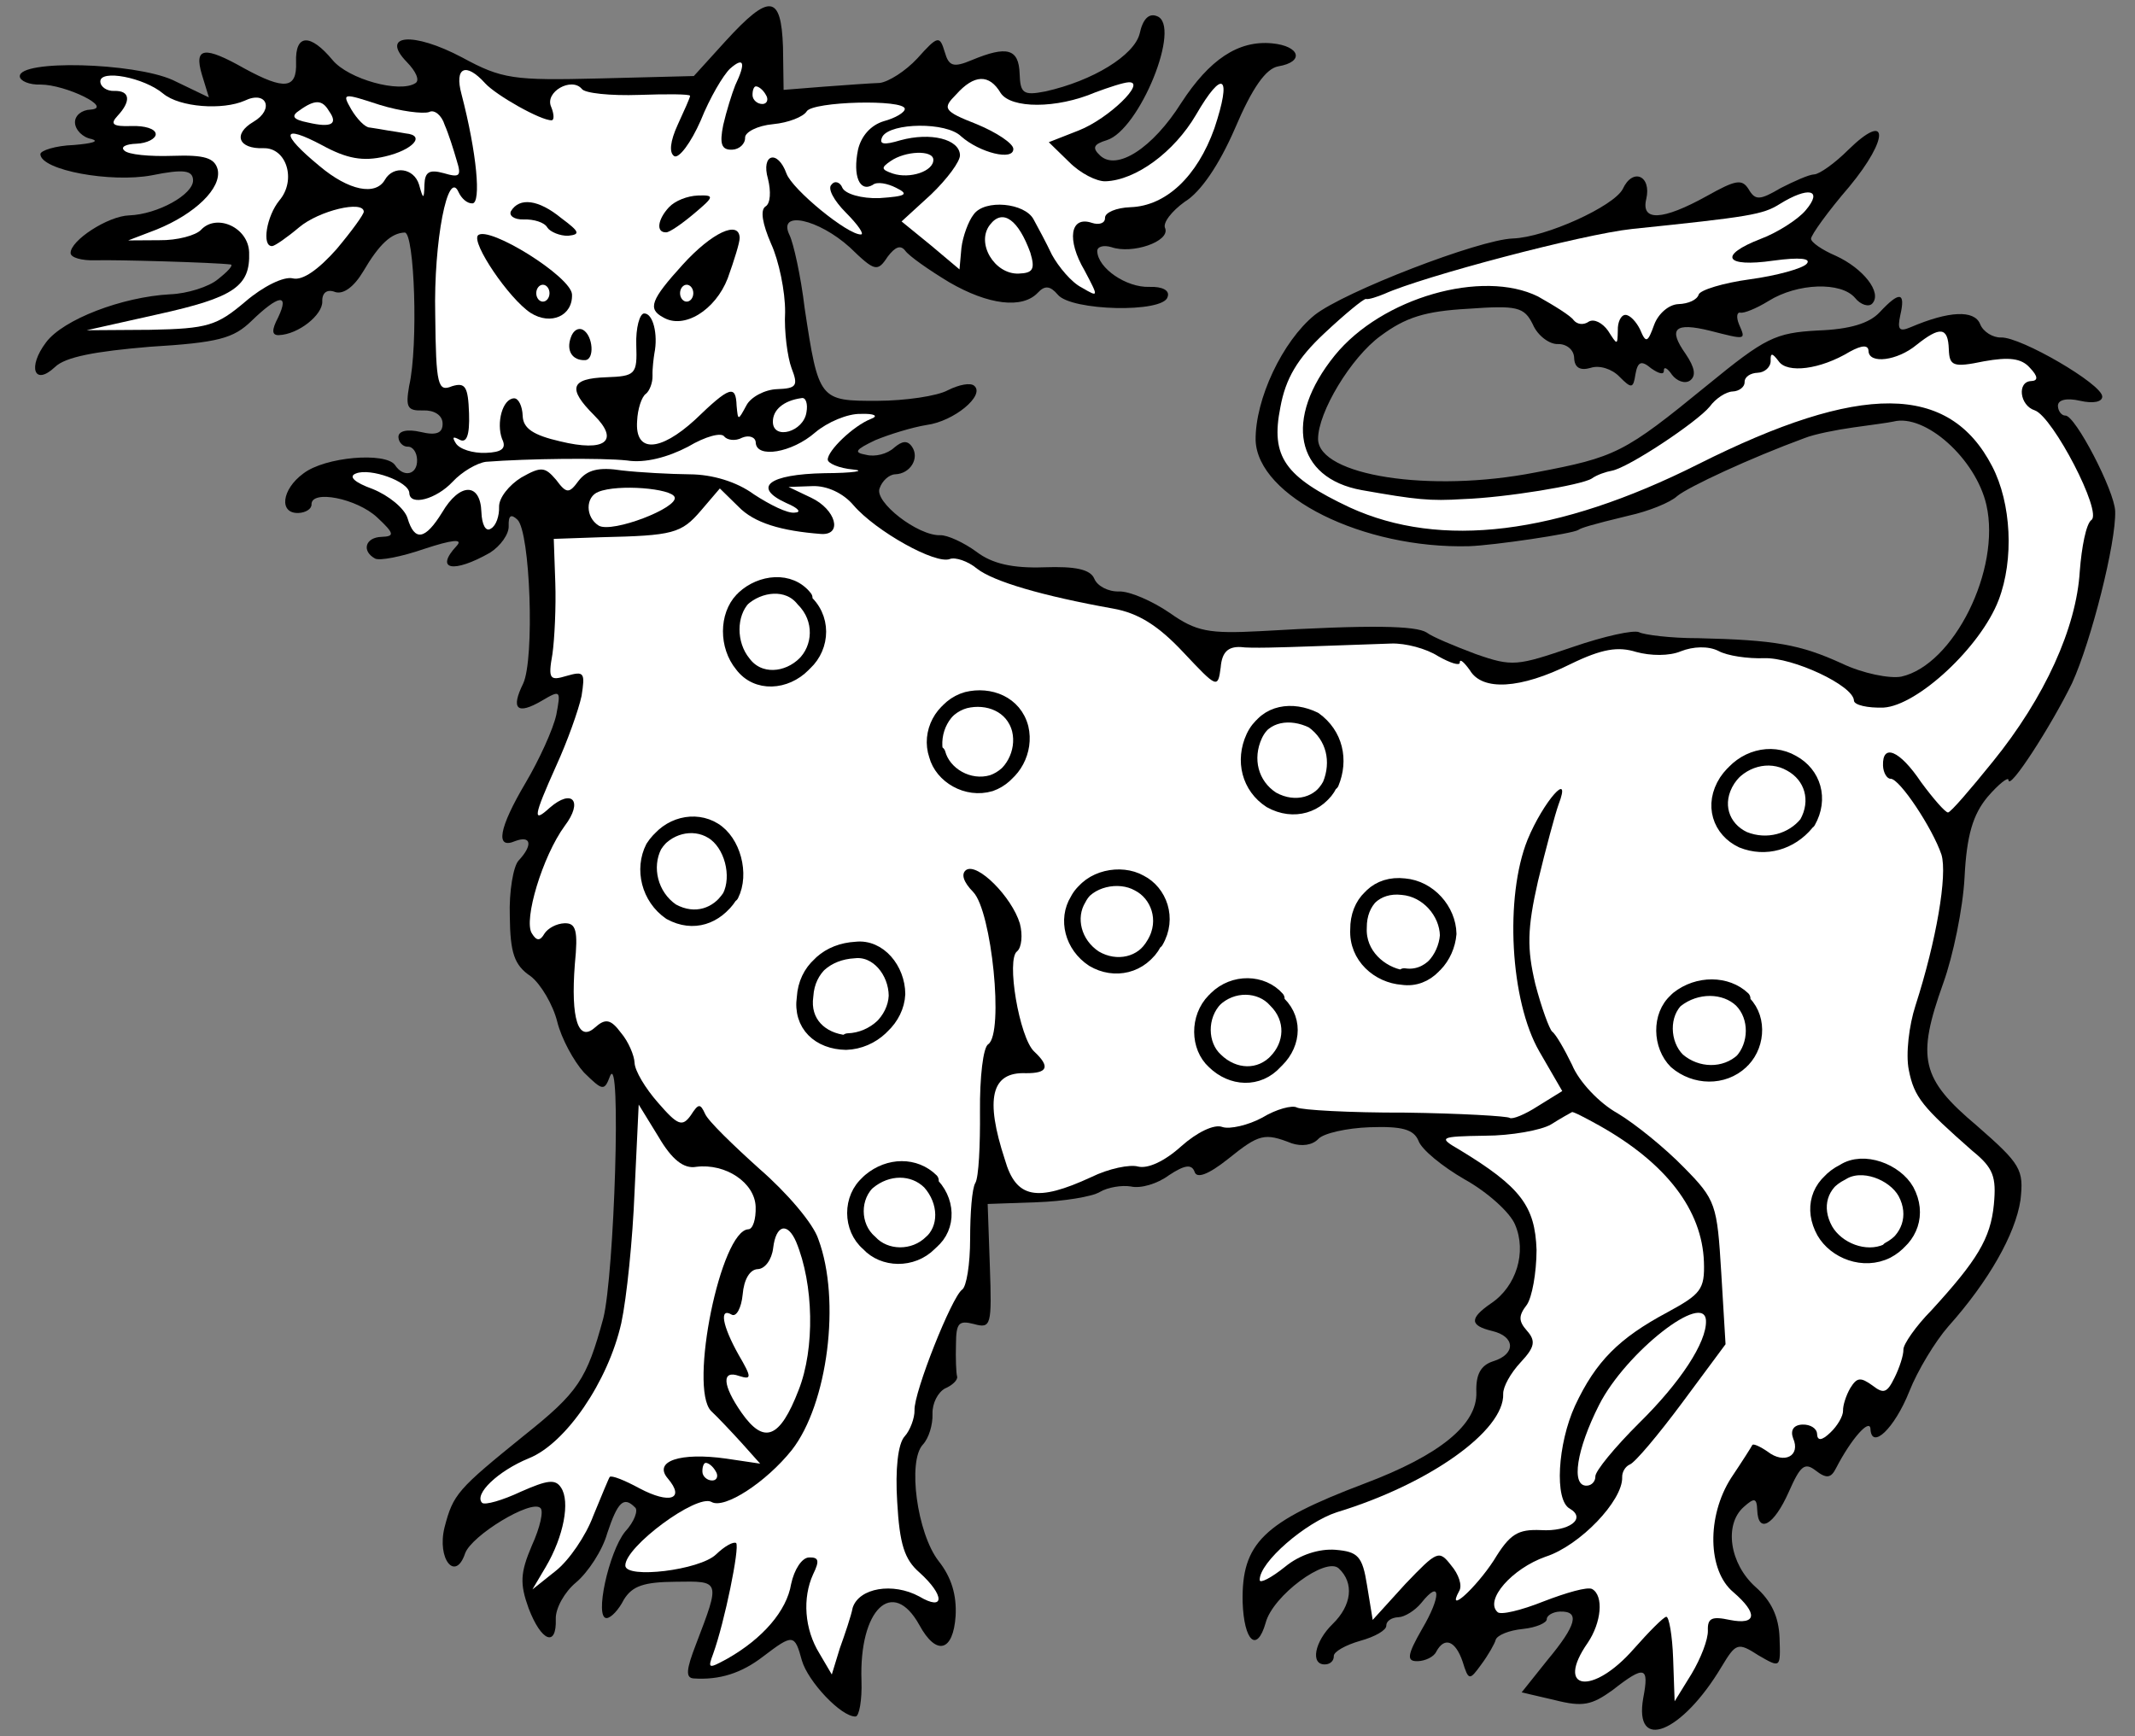 <?xml version="1.0" encoding="UTF-8" standalone="no"?>
<!DOCTYPE svg PUBLIC "-//W3C//DTD SVG 1.1//EN" "http://www.w3.org/Graphics/SVG/1.1/DTD/svg11.dtd">
<svg xmlns:dc="http://purl.org/dc/elements/1.1/" version="1.1" xmlns:xl="http://www.w3.org/1999/xlink" xmlns="http://www.w3.org/2000/svg" viewBox="33.997 63 290.003 235.833" width="290.003" height="235.833">
  <rect x="33.997" y="63" width="290.003" height="235.833" fill="#808080" stroke="none"/>
  <defs>
    <clipPath id="artboard_clip_path">
      <path d="M 33.997 63 L 324 63 L 324 298.833 L 33.997 298.833 Z"/>
    </clipPath>
  </defs>
  <g id="Panther_Statant_Guardant" stroke="none" stroke-opacity="1" stroke-dasharray="none" fill="none" fill-opacity="1">
    <title>Panther Statant Guardant</title>
    <g id="Panther_Statant_Guardant_Layer_2" clip-path="url(#artboard_clip_path)">
      <title>Layer 2</title>
      <g id="Group_3">
        <g id="Graphic_42">
          <path d="M 105.786 59.575 C 105.832 59.587 105.969 59.449 106.112 59.288 C 106.231 59.121 106.228 58.946 106.112 58.915 C 105.973 58.877 105.836 59.015 105.786 59.201 C 105.736 59.387 105.739 59.562 105.786 59.575 Z" fill="black"/>
        </g>
        <g id="Group_18">
          <g id="Graphic_41">
            <path d="M 132.564 68.571 L 128.243 73.33 L 115.4 73.657 C 103.768 73.942 102.185 73.755 96.746 70.792 C 90.074 67.265 85.601 67.664 89.249 71.417 C 90.507 72.707 91.033 73.902 90.44 74.286 C 88.307 75.695 81.327 73.756 79.175 71.163 C 76.137 67.51 74.077 67.581 74.213 71.457 C 74.34 75.091 72.648 75.271 67.209 72.308 C 61.765 69.224 60.316 69.396 61.416 73.117 L 62.374 76.236 L 57.44 73.862 C 52.143 71.5 36.606 71.073 36.686 73.374 C 36.707 73.98 37.94 74.543 39.514 74.488 C 42.91 74.491 49.448 77.658 46.303 77.889 C 45.092 77.931 44.148 78.692 44.182 79.661 C 44.216 80.63 45.223 81.686 46.442 81.886 C 47.545 82.211 46.464 82.492 44.045 82.697 C 41.502 82.786 39.464 83.464 39.481 83.948 C 39.557 86.128 49.076 87.858 54.618 86.815 C 58.953 85.936 60.173 86.136 60.22 87.469 C 60.287 89.406 55.41 92.123 51.534 92.259 C 48.627 92.36 43.529 95.691 43.588 97.387 C 43.609 97.993 45.08 98.426 47.018 98.359 C 49.561 98.27 63.035 98.648 65.349 98.931 C 65.717 99.04 64.899 99.917 63.6 100.933 C 62.423 101.944 59.424 102.897 57.123 102.978 C 50.587 103.327 42.569 106.397 40.252 109.509 C 37.702 112.873 38.643 115.508 41.461 112.863 C 42.868 111.479 46.965 110.73 54.34 110.109 C 63.658 109.541 65.7 108.984 68.164 106.594 C 71.8 103.072 73.366 102.774 71.785 106.104 C 70.875 107.833 70.9 108.56 71.869 108.526 C 74.534 108.433 77.836 105.771 77.773 103.954 C 77.731 102.743 78.441 102.233 79.548 102.68 C 80.65 103.005 82.07 101.985 83.33 99.88 C 85.505 96.166 87.15 94.653 88.967 94.59 C 90.299 94.543 90.836 109.926 89.573 115.427 C 89.069 118.355 89.328 118.831 91.508 118.755 C 92.962 118.704 94.077 119.393 94.115 120.483 C 94.162 121.815 93.327 122.208 91.125 121.679 C 89.291 121.258 88.089 121.542 88.118 122.39 C 88.144 123.117 88.77 123.701 89.376 123.68 C 90.103 123.655 90.617 124.486 90.651 125.455 C 90.723 127.514 88.797 127.945 87.644 126.166 C 86.369 124.391 78.146 125.042 75.194 127.328 C 72.238 129.493 71.867 132.78 74.532 132.687 C 75.501 132.653 76.332 132.139 76.311 131.534 C 76.239 129.475 82.467 130.712 85.224 133.284 C 87.606 135.505 87.619 135.868 85.802 135.932 C 83.622 136.008 83.08 137.846 84.935 138.873 C 85.553 139.215 88.564 138.625 91.679 137.546 C 95.396 136.324 96.966 136.148 96.031 137.151 C 92.992 140.41 95.557 140.927 100.551 138.085 C 101.975 137.186 103.131 135.569 103.093 134.479 C 103.042 133.026 103.397 132.771 104.274 133.589 C 106.029 135.225 106.634 152.546 105.053 155.875 C 103.354 159.33 104.232 160.148 107.56 158.213 C 110.174 156.667 110.178 156.788 109.565 160.083 C 109.149 162.038 107.233 166.228 105.401 169.324 C 101.737 175.515 101.233 178.444 103.98 177.256 C 106.135 176.453 106.424 177.777 104.437 179.908 C 103.735 180.66 103.127 184.077 103.245 187.468 C 103.298 192.439 103.841 194.117 106.077 195.616 C 107.447 196.659 109.123 199.511 109.688 201.796 C 110.253 204.08 111.937 207.174 113.325 208.702 C 115.836 211.161 116.082 211.274 116.858 209.185 C 118.427 205.492 117.438 236.208 115.946 242.081 C 113.69 250.406 112.538 252.144 105.223 257.978 C 96.142 265.329 95.557 265.956 94.381 270.484 C 93.318 274.765 95.855 277.951 97.173 274.024 C 98.057 271.568 106.133 266.678 107.386 267.847 C 107.883 268.193 107.358 270.516 106.232 272.98 C 104.663 276.673 104.592 278.131 105.801 281.484 C 107.536 286.032 109.625 286.808 109.49 282.932 C 109.439 281.478 110.695 279.252 112.227 277.985 C 113.876 276.594 115.834 273.615 116.48 271.288 C 117.907 266.994 118.729 266.238 120.238 267.762 C 120.735 268.108 120.184 269.704 118.899 271.083 C 116.69 273.828 114.702 282.871 116.398 282.812 C 117.003 282.791 118.055 281.663 118.736 280.305 C 119.883 278.446 121.441 277.906 125.806 277.875 C 131.866 277.785 131.862 277.664 128.528 286.39 C 127.193 289.832 127.11 290.927 128.205 291.01 C 131.73 291.25 134.728 290.297 137.68 288.011 C 141.697 284.96 141.939 284.952 142.914 288.556 C 143.742 291.437 148.276 296.251 150.214 296.183 C 150.698 296.166 151.107 293.969 151.014 291.305 C 150.675 281.615 155.251 277.211 158.875 283.754 C 161.207 288.038 163.488 287.352 163.803 282.49 C 163.948 279.696 163.258 277.295 161.482 275.053 C 158.56 271.274 157.249 261.497 159.353 259.241 C 160.171 258.363 160.713 256.525 160.662 255.072 C 160.612 253.619 161.409 252.135 162.361 251.617 C 163.317 251.22 164.14 250.464 164.002 249.983 C 163.864 249.503 163.792 247.444 163.849 245.623 C 163.869 242.712 164.22 242.336 166.3 242.869 C 168.627 243.516 168.731 243.027 168.452 235.033 L 168.155 226.555 L 174.817 226.322 C 178.451 226.195 182.31 225.575 183.379 224.932 C 184.448 224.288 186.377 223.978 187.597 224.178 C 188.942 224.495 191.222 223.809 192.759 222.664 C 194.892 221.255 195.857 221.1 196.258 222.178 C 196.535 223.138 198.092 222.599 200.806 220.442 C 205.052 217.02 205.775 216.873 209.463 218.321 C 210.813 218.759 212.262 218.587 213.08 217.71 C 213.781 216.957 216.909 216.242 220.059 216.132 C 224.419 215.98 226.011 216.409 226.671 217.963 C 227.077 219.161 229.947 221.486 232.917 223.202 C 236.009 224.913 239.139 227.714 239.803 229.388 C 241.388 233.092 239.974 237.75 236.538 240.053 C 233.577 242.097 233.611 243.066 236.669 243.808 C 239.848 244.546 239.932 246.968 236.813 247.926 C 235.134 248.469 234.449 249.706 234.534 252.129 C 234.686 256.489 229.618 260.668 219.324 264.544 C 205.56 269.754 202.629 272.646 202.787 280.644 C 202.973 285.973 204.728 287.61 205.917 283.445 C 206.88 279.773 214.091 274.428 215.846 276.065 C 217.976 278.052 217.598 281.097 215.018 283.612 C 212.554 286.003 211.938 289.177 213.997 289.105 C 214.724 289.08 215.191 288.578 215.17 287.973 C 215.149 287.367 216.815 286.46 218.736 285.908 C 220.778 285.352 222.323 284.449 222.302 283.843 C 222.281 283.238 222.991 282.728 223.959 282.694 C 224.807 282.664 226.231 281.766 227.045 280.767 C 229.717 277.399 229.801 279.822 227.168 284.28 C 225.11 287.868 225.019 288.72 226.593 288.665 C 227.562 288.631 228.757 288.105 229.095 287.365 C 230.234 285.264 231.713 285.94 232.658 288.696 C 233.478 291.335 233.599 291.331 235.218 289.092 C 236.145 287.847 237.059 286.238 237.163 285.75 C 237.384 285.135 238.938 284.475 240.872 284.286 C 242.684 284.102 244.116 283.445 244.1 282.961 C 244.083 282.476 244.914 281.962 245.883 281.928 C 248.668 281.831 248.13 283.79 244.173 288.536 L 240.687 292.903 L 245.211 293.957 C 249.004 294.916 250.207 294.632 253.046 292.592 C 257.413 289.166 258.027 289.387 257.206 293.66 C 255.89 301.103 262.467 298.448 267.851 289.407 C 269.8 286.186 270.038 286.057 272.892 287.897 C 275.862 289.613 275.862 289.613 275.718 285.495 C 275.617 282.588 274.571 280.441 272.445 278.575 C 268.939 275.423 268.147 270.115 270.853 267.717 C 272.264 266.455 272.627 266.442 272.687 268.138 C 272.801 271.408 274.943 270.242 276.967 265.684 C 278.54 262.112 279.128 261.607 280.624 262.767 C 282.12 263.928 282.721 263.785 283.401 262.428 C 285.446 258.476 287.897 255.722 288.064 257.05 C 288.17 260.078 291.339 257.057 293.346 252.015 C 294.46 249.187 296.868 245.222 298.617 243.221 C 304.102 237.087 307.758 230.653 308.445 226.021 C 308.907 221.882 308.519 221.168 302.514 215.92 C 294.893 209.517 294.312 206.748 297.957 196.555 C 299.284 192.871 300.634 186.396 300.85 182.144 C 301.135 176.435 302.007 173.615 303.986 171.242 C 305.501 169.491 306.8 168.476 306.817 168.96 C 306.872 170.535 312.623 161.603 315.452 155.804 C 318.044 150.135 321.454 136.677 321.306 132.437 C 321.209 129.651 315.879 119.408 314.547 119.455 C 314.062 119.472 313.557 118.883 313.531 118.156 C 313.502 117.309 314.705 117.024 316.538 117.445 C 318.372 117.866 319.575 117.582 319.549 116.855 C 319.49 115.159 308.474 108.753 305.809 108.846 C 304.719 108.884 303.357 108.083 302.955 107.005 C 302.161 105.093 298.77 105.211 293.512 107.456 C 291.959 108.117 291.704 107.762 292.121 105.807 C 292.858 102.628 292.006 102.537 289.318 105.42 C 287.915 106.924 285.276 107.744 280.915 107.896 C 275.106 108.22 273.795 108.872 265.895 115.333 C 254.576 124.581 253.503 125.103 242.54 127.184 C 228.207 129.989 213.087 127.606 213.034 122.636 C 213.029 118.998 217.499 111.566 221.519 108.636 C 224.947 106.091 227.587 105.271 233.396 104.947 C 240.049 104.472 241.027 104.681 242.202 107.065 C 242.862 108.619 244.479 109.775 245.569 109.737 C 246.78 109.694 247.779 110.508 247.817 111.599 C 247.863 112.931 248.607 113.39 250.048 112.976 C 251.246 112.57 252.963 113.117 253.97 114.173 C 255.604 115.814 255.846 115.805 256.142 113.855 C 256.446 112.146 256.922 111.887 258.297 113.052 C 259.291 113.745 260.026 113.961 260.005 113.356 C 259.984 112.75 260.477 112.976 261.117 113.923 C 261.752 114.75 262.859 115.196 263.569 114.687 C 264.395 114.051 264.236 112.966 262.957 111.07 C 260.533 107.638 261.473 106.756 266.243 107.923 C 271.26 109.203 271.138 109.208 270.214 107.057 C 269.817 106.101 269.913 105.37 270.402 105.474 C 270.89 105.578 272.565 104.913 274.227 103.885 C 278.144 101.444 284.079 101.237 285.976 103.475 C 286.736 104.419 287.839 104.744 288.307 104.242 C 289.709 102.738 287.047 99.436 283.35 97.746 C 281.504 96.961 280.012 95.922 279.995 95.438 C 279.978 94.953 282.291 91.719 285.205 88.343 C 290.673 81.725 290.542 77.97 285.031 83.377 C 283.274 85.136 281.144 86.666 280.418 86.691 C 279.691 86.717 277.661 87.636 275.874 88.548 C 273.022 90.224 272.417 90.245 271.514 88.7 C 270.615 87.276 269.772 87.427 265.846 89.626 C 259.779 92.99 256.872 93.092 257.614 90.034 C 258.352 86.856 255.766 85.733 254.414 88.691 C 253.162 91.039 243.971 95.24 239.49 95.397 C 234.887 95.557 216.58 102.624 212.568 105.796 C 208.204 109.344 204.478 117.235 204.552 122.811 C 204.818 130.442 219.135 137.582 233.552 137.199 C 236.944 137.081 247.681 135.493 248.391 134.984 C 248.746 134.729 249.945 134.323 255.236 133.047 C 257.884 132.469 260.873 131.273 261.813 130.392 C 263.345 129.125 271.818 125.192 279.122 122.511 C 280.437 121.98 283.448 121.39 285.741 121.067 C 288.034 120.745 290.569 120.414 291.17 120.271 C 295.497 119.15 302.383 125.337 303.814 131.593 C 305.818 140.376 299.359 153.334 292.259 154.916 C 290.693 155.214 287.03 154.493 284.193 153.136 C 278.524 150.545 275.107 149.937 264.67 149.695 C 260.911 149.705 257.256 149.226 256.638 148.884 C 255.898 148.546 251.927 149.412 247.613 150.897 C 240.063 153.465 239.461 153.607 234.427 151.843 C 231.478 150.733 228.525 149.502 227.777 148.922 C 226.29 148.004 220.342 147.847 205.214 148.739 C 198.194 149.106 196.485 148.802 192.88 146.26 C 190.519 144.644 187.44 143.297 185.987 143.347 C 184.533 143.398 183.05 142.601 182.653 141.645 C 182.122 140.329 180.046 139.917 175.807 140.065 C 171.568 140.213 168.756 139.583 166.638 137.96 C 164.896 136.687 162.678 135.673 161.709 135.706 C 158.681 135.812 152.698 131.17 153.482 129.324 C 153.812 128.342 154.751 127.461 155.599 127.431 C 157.658 127.359 158.918 125.253 157.894 123.713 C 157.255 122.765 156.532 122.911 155.472 123.797 C 154.533 124.679 152.85 125.102 151.626 124.78 C 149.917 124.476 150.147 124.105 152.89 122.796 C 154.803 122.002 157.922 121.044 159.852 120.734 C 163.594 120.239 167.836 116.696 166.336 115.414 C 165.835 114.947 164.268 115.244 162.719 116.025 C 161.291 116.803 156.948 117.44 153.189 117.45 C 145.307 117.482 145.182 117.366 143.289 104.82 C 142.773 100.472 141.769 96.02 141.246 94.947 C 139.549 91.489 145.171 92.748 149.429 96.601 C 152.818 99.879 153.185 99.987 154.567 97.877 C 155.61 96.507 156.329 96.239 156.964 97.066 C 157.474 97.776 160.085 99.625 162.934 101.344 C 168.257 104.433 172.885 104.999 174.989 102.743 C 175.924 101.74 176.655 101.835 177.666 103.013 C 179.442 105.255 192.064 105.542 192.594 103.34 C 192.927 102.48 191.937 101.908 190.12 101.972 C 186.971 102.082 183.119 99.427 183.039 97.126 C 183.018 96.52 183.857 96.248 184.96 96.573 C 187.784 97.566 192.937 95.81 192.268 94.014 C 191.879 93.3 193.157 91.679 194.931 90.404 C 197.069 89.117 199.607 85.39 201.739 80.465 C 204.092 74.926 205.941 72.314 207.628 72.013 C 211.245 71.402 210.563 69.243 206.792 68.889 C 202.168 68.444 198.26 71.127 194.462 76.96 C 190.555 83.16 185.69 86.24 183.434 84.136 C 182.306 83.084 182.531 82.591 184.331 82.043 C 188.77 80.675 194.578 66.405 191.14 65.191 C 190.033 64.745 189.215 65.622 188.798 67.577 C 188.052 70.514 182.473 73.983 175.975 75.422 C 172.964 76.013 172.588 75.662 172.495 72.997 C 172.376 69.606 170.785 69.176 166.003 71.162 C 163.494 72.22 162.88 71.999 162.327 70.078 C 161.641 67.798 161.399 67.806 158.598 70.936 C 156.962 72.691 154.707 74.104 153.5 74.267 C 152.289 74.309 148.901 74.549 145.878 74.776 L 140.436 75.208 L 140.354 69.39 C 140.104 62.244 138.521 62.057 132.564 68.571 Z" fill="black"/>
          </g>
          <g id="Graphic_40">
            <path d="M 56.171 75.725 C 58.419 77.587 64.254 77.99 67.24 76.673 C 70.222 75.235 71.284 77.866 68.432 79.542 C 65.58 81.218 66.378 83.252 69.77 83.133 C 72.919 83.023 74.287 87.462 71.957 90.212 C 70.212 92.334 69.508 96.482 70.962 96.431 C 71.325 96.418 72.983 95.269 74.632 93.878 C 77.342 91.6 83.355 90.177 83.41 91.752 C 83.423 92.115 81.803 94.355 79.708 96.853 C 77.257 99.607 75.128 101.136 73.783 100.82 C 72.559 100.498 69.699 101.932 67.344 103.955 C 63.457 107.244 62.258 107.649 54.381 107.803 L 45.773 107.861 L 55.399 105.706 C 65.869 103.4 67.999 101.87 67.838 97.268 C 67.72 93.876 63.408 91.965 61.304 94.222 C 60.603 94.974 58.081 95.668 55.654 95.632 L 51.41 95.659 L 55.24 94.191 C 60.501 92.067 64.138 88.544 63.564 86.018 C 63.146 84.456 61.797 84.018 57.436 84.17 C 54.408 84.276 51.368 84.018 50.862 83.43 C 50.361 82.962 51.075 82.573 52.528 82.523 C 53.982 82.472 55.172 81.824 55.151 81.218 C 55.125 80.492 53.655 80.058 51.838 80.121 C 49.294 80.21 48.918 79.859 49.97 78.731 C 51.841 76.726 51.669 75.276 49.489 75.352 C 48.52 75.386 47.651 74.81 47.625 74.084 C 47.566 72.388 53.548 73.513 56.171 75.725 Z" fill="#FFFFFF"/>
          </g>
          <g id="Graphic_39">
            <path d="M 99.901 74.32 C 101.413 75.965 107.475 79.391 108.929 79.34 C 109.292 79.328 109.262 78.48 108.865 77.523 C 107.945 75.494 111.632 73.425 113.024 75.074 C 113.409 75.667 116.938 76.029 120.814 75.893 C 124.569 75.762 127.722 75.774 127.73 76.016 C 127.739 76.258 126.95 77.983 126.049 79.955 C 125.035 82.173 124.848 83.756 125.591 84.216 C 126.21 84.558 127.834 82.439 129.181 79.361 C 130.408 76.286 132.24 73.19 133.179 72.309 C 135.062 70.666 135.334 71.506 133.865 74.589 C 133.419 75.696 132.656 78.148 132.235 79.982 C 131.718 82.546 131.99 83.386 133.443 83.335 C 134.412 83.301 135.235 82.545 135.205 81.697 C 135.18 80.97 136.846 80.063 139.022 79.866 C 141.077 79.673 143.11 78.874 143.569 78.131 C 144.371 76.769 156.85 76.454 156.897 77.786 C 156.914 78.271 155.607 79.044 154.045 79.463 C 152.245 80.01 150.964 81.51 150.542 83.344 C 149.817 86.886 150.745 89.158 152.529 88.126 C 153.117 87.62 154.583 87.933 155.695 88.5 C 157.545 89.406 157.069 89.665 153.44 89.913 C 151.017 89.997 148.812 89.347 148.419 88.512 C 148.151 87.793 147.412 87.455 146.948 88.078 C 146.36 88.584 147.267 90.25 148.901 91.89 C 150.534 93.531 151.429 94.834 150.944 94.851 C 149.127 94.914 141.636 88.749 140.833 86.594 C 139.625 83.24 137.344 83.926 138.311 87.288 C 138.733 88.971 138.671 90.671 137.957 91.06 C 137.248 91.57 137.553 93.378 138.741 96.126 C 139.79 98.393 140.665 102.607 140.641 105.397 C 140.492 108.07 140.978 111.57 141.513 113.007 C 142.445 115.4 142.216 115.771 139.551 115.864 C 137.855 115.924 135.951 116.96 135.384 118.072 C 134.245 120.173 134.245 120.173 134.052 118.118 C 133.95 115.211 133.111 115.483 128.418 120.013 C 123.6 124.425 120.209 124.544 120.541 120.166 C 120.607 118.588 121.153 116.871 121.746 116.486 C 122.218 116.106 122.665 114.999 122.631 114.03 C 122.597 113.061 122.788 111.599 122.888 110.989 C 123.405 108.424 122.698 105.539 121.487 105.581 C 120.881 105.602 120.343 107.561 120.424 109.863 C 120.563 113.86 120.329 114.11 116.332 114.25 C 111.487 114.419 111.05 115.768 114.693 119.4 C 118.211 122.916 116.203 124.441 110.088 122.957 C 106.42 122.115 105.054 121.192 104.995 119.497 C 104.948 118.164 104.426 117.091 103.82 117.112 C 102.246 117.167 101.391 120.471 102.194 122.626 C 102.846 123.937 102.136 124.447 99.956 124.523 C 98.26 124.582 96.422 124.04 95.908 123.209 C 95.394 122.378 95.511 122.253 96.376 122.708 C 97.366 123.28 97.812 122.173 97.707 119.145 C 97.58 115.511 97.195 114.918 95.395 115.466 C 93.483 116.26 93.211 115.421 93.115 105.723 C 92.889 95.787 94.843 85.774 96.294 89.119 C 96.687 89.954 97.439 90.656 98.166 90.63 C 99.377 90.588 98.777 83.818 96.677 75.766 C 95.702 72.162 97.251 71.38 99.901 74.32 Z" fill="#FFFFFF"/>
          </g>
          <g id="Graphic_38">
            <path d="M 92.276 78.224 C 92.99 77.835 93.988 78.649 94.398 79.969 C 94.925 81.163 95.607 83.322 96.021 84.763 C 96.703 86.922 96.469 87.173 94.263 86.522 C 92.304 85.984 91.711 86.369 91.649 88.069 C 91.6 90.132 91.479 90.136 90.923 88.094 C 90.237 85.814 87.434 85.427 86.29 87.407 C 85.034 89.634 81.371 88.913 77.372 85.536 C 72.003 81.115 72.199 79.774 77.76 82.733 C 81.097 84.557 83.295 84.965 86.302 84.254 C 90.031 83.396 91.901 81.39 89.103 81.124 C 88.493 81.024 87.394 80.82 86.663 80.724 C 86.053 80.624 84.955 80.42 84.224 80.324 C 83.618 80.345 82.486 79.172 81.713 77.865 C 80.421 75.606 80.542 75.602 85.572 77.245 C 88.391 78.117 91.436 78.496 92.276 78.224 Z" fill="#FFFFFF"/>
          </g>
          <g id="Graphic_37">
            <path d="M 78.689 78.092 C 79.964 79.867 79.012 80.385 75.833 79.647 C 73.757 79.235 73.498 78.759 74.683 77.989 C 76.813 76.46 77.786 76.547 78.689 78.092 Z" fill="#FFFFFF"/>
          </g>
          <g id="Graphic_36">
            <path d="M 138.034 75.898 C 138.419 76.491 138.198 77.105 137.592 77.127 C 136.865 77.152 136.239 76.568 136.217 75.962 C 136.192 75.235 136.417 74.742 136.66 74.734 C 137.023 74.721 137.646 75.184 138.034 75.898 Z" fill="#FFFFFF"/>
          </g>
          <g id="Graphic_35">
            <path d="M 169.919 75.634 C 171.327 77.768 177.513 77.794 182.77 75.549 C 184.566 74.88 186.604 74.202 187.331 74.177 C 189.753 74.092 184.593 79.123 180.526 80.721 L 176.458 82.318 L 179.22 85.011 C 180.729 86.534 182.951 87.67 184.162 87.627 C 188.281 87.483 193.483 83.664 196.459 78.588 C 200.119 72.275 201.364 73.202 198.949 80.441 C 196.629 86.949 192.404 90.978 187.56 91.147 C 185.622 91.214 184.068 91.875 184.094 92.602 C 184.119 93.328 183.28 93.6 182.298 93.271 C 179.353 92.282 178.861 95.574 181.311 99.733 C 183.259 103.424 183.259 103.424 180.907 102.051 C 179.549 101.371 177.777 99.25 176.87 97.583 C 176.084 95.913 174.918 93.771 174.4 92.819 C 173.229 90.556 167.753 90.019 166.251 92.133 C 165.554 93.007 164.778 95.095 164.59 96.678 L 164.328 99.598 L 160.455 96.338 L 156.461 93.082 L 160.456 89.425 C 162.686 87.286 164.422 84.921 164.393 84.073 C 164.317 81.893 160.403 80.938 156.318 82.051 C 154.038 82.737 153.307 82.641 153.875 81.53 C 155.022 79.671 162.536 79.53 164.546 81.521 C 167.049 83.738 171.698 84.91 171.639 83.214 C 171.613 82.487 169.378 80.989 166.671 79.871 C 162.122 78.089 161.988 77.73 163.863 75.845 C 166.313 73.092 168.372 73.02 169.919 75.634 Z" fill="#FFFFFF"/>
          </g>
          <g id="Graphic_34">
            <path d="M 160.776 84.685 C 160.831 86.259 157.594 87.342 155.264 86.575 C 153.668 86.024 153.659 85.782 154.962 84.888 C 156.975 83.483 160.729 83.352 160.776 84.685 Z" fill="#FFFFFF"/>
          </g>
          <g id="Graphic_33">
            <path d="M 173.95 97.322 C 174.636 99.602 174.29 100.099 172.352 100.167 C 169.082 100.281 166.507 96.005 168.482 93.511 C 170.222 91.267 172.341 92.891 173.95 97.322 Z" fill="#FFFFFF"/>
          </g>
          <g id="Graphic_32">
            <path d="M 279.254 91.583 L 279.254 91.583 C 281.701 88.708 279.625 88.296 275.708 90.736 C 273.453 92.149 271.645 92.455 255.695 94.103 C 248.929 94.825 227.301 100.552 222.047 102.918 C 221.091 103.315 219.893 103.721 219.525 103.613 C 219.162 103.625 216.686 105.652 213.868 108.297 C 210.227 111.699 208.624 114.422 207.912 118.328 C 206.57 125.045 208.484 127.767 217.361 131.944 C 229.685 137.577 245.505 135.691 264.693 126.047 C 286.741 114.969 298.749 115.035 304.601 126.351 C 307.201 131.353 307.589 138.98 305.478 144.511 C 303.033 150.902 294.458 158.841 289.859 159.123 C 287.679 159.199 285.845 158.778 285.824 158.173 C 285.752 156.114 277.493 152.279 273.617 152.414 C 271.437 152.49 268.635 152.103 267.398 151.419 C 266.04 150.739 263.981 150.81 262.307 151.475 C 260.753 152.136 258.205 152.104 256.246 151.566 C 253.794 150.802 251.623 151.121 247.33 153.211 C 240.536 156.601 235.332 156.904 233.656 154.052 C 232.891 152.988 232.264 152.403 232.285 153.009 C 232.302 153.493 230.953 153.055 229.345 152.141 C 227.732 151.106 224.917 150.356 222.979 150.423 C 221.041 150.491 216.196 150.66 212.199 150.8 C 208.202 150.939 203.841 151.092 202.501 150.896 C 200.801 150.834 199.978 151.59 199.808 153.658 C 199.425 156.582 199.3 156.465 194.766 151.651 C 191.364 148.01 188.636 146.287 185.219 145.678 C 175.579 143.953 168.962 142.002 166.719 140.261 C 165.469 139.213 163.752 138.667 163.034 138.934 C 161.122 139.729 152.958 135.163 149.925 131.631 C 148.533 129.982 146.315 128.968 144.377 129.036 L 141.107 129.15 L 144.19 130.619 C 147.519 132.2 148.49 135.683 145.574 135.542 C 140.103 135.127 136.427 134.043 134.287 131.813 L 131.776 129.354 L 129.213 132.354 C 126.533 135.48 125.451 135.76 115.636 135.981 L 109.217 136.206 L 109.424 142.14 C 109.538 145.411 109.327 149.784 109.035 151.856 C 108.427 155.272 108.678 155.506 110.958 154.82 C 113.359 154.13 113.489 154.368 112.993 157.538 C 112.576 159.493 111.029 163.792 109.564 166.996 C 106.414 174.018 106.322 174.87 108.673 172.727 C 111.733 170.073 113.25 171.839 110.7 175.202 C 107.69 179.309 105.083 188.011 106.237 189.789 C 106.881 190.858 107.365 190.841 107.937 189.851 C 108.396 189.108 109.586 188.46 110.676 188.422 C 112.251 188.367 112.531 189.448 112.082 193.951 C 111.496 201.49 112.575 204.605 114.809 202.587 C 116.22 201.325 116.951 201.421 118.351 203.312 C 119.362 204.49 120.157 206.402 120.191 207.371 C 120.229 208.461 121.646 210.837 123.413 212.837 C 126.067 215.897 126.681 216.118 127.837 214.502 C 128.872 212.889 129.114 212.881 129.771 214.313 C 130.168 215.269 133.557 218.546 137.188 221.815 C 140.814 224.963 144.479 229.2 145.161 231.359 C 148.238 239.62 146.428 253.75 141.552 259.984 C 138.067 264.35 132.375 268.065 130.642 267.035 C 128.661 265.891 118.849 273.146 118.938 275.69 C 119.002 277.506 129.025 276.307 131.255 274.168 C 132.428 273.036 133.618 272.388 133.99 272.617 C 134.495 273.206 132.424 283.344 130.876 287.642 C 130.1 289.731 130.221 289.727 132.84 288.301 C 137.596 285.588 140.86 281.836 141.46 278.177 C 141.877 276.223 142.912 274.61 143.881 274.576 C 145.213 274.529 145.351 275.01 144.446 276.86 C 142.981 280.065 143.25 284.3 145.307 287.623 L 146.983 290.475 L 148.071 286.92 C 148.735 285.078 149.615 282.501 149.819 281.402 C 150.695 278.704 155.276 277.937 158.861 279.874 C 162.328 281.936 162.373 279.751 158.868 276.599 C 156.866 274.85 156.189 272.812 155.865 267.003 C 155.591 262.646 155.953 259.117 156.888 258.114 C 157.589 257.362 158.257 255.641 158.219 254.551 C 158.134 252.129 163.262 239.216 164.681 238.196 C 165.274 237.812 165.774 234.763 165.773 231.246 C 165.775 227.85 166.02 224.446 166.479 223.703 C 166.939 222.959 167.15 218.586 167.11 213.979 C 167.07 209.372 167.532 205.233 168.246 204.844 C 170.376 203.315 168.706 186.759 166.191 184.179 C 164.808 182.772 164.527 181.69 165.237 181.18 C 166.778 180.156 171.428 184.845 172.524 188.445 C 172.943 190.007 172.76 191.711 172.171 192.216 C 170.63 193.24 172.46 203.969 174.466 205.84 C 176.722 207.944 176.267 208.809 173.356 208.789 C 168.62 208.59 167.778 212.258 170.492 220.531 C 172.01 225.814 174.817 226.322 182.217 222.911 C 184.601 221.736 187.491 221.15 188.594 221.475 C 189.939 221.792 192.206 220.743 194.44 218.724 C 196.557 216.831 198.941 215.657 200.048 216.103 C 201.03 216.433 203.556 215.859 205.461 214.823 C 207.36 213.665 209.524 213.104 210.142 213.446 C 210.76 213.789 217.322 214.166 224.84 214.146 C 232.362 214.247 238.803 214.628 239.054 214.862 C 239.425 215.092 241.1 214.427 242.879 213.273 L 246.202 211.217 L 243.105 205.868 C 239.105 198.974 238.368 184.811 241.493 177.062 C 243.617 171.895 247.582 167.391 245.693 172.307 C 245.25 173.536 243.962 178.31 242.903 182.713 C 241.431 189.191 241.403 191.86 242.541 196.671 C 243.382 199.916 244.453 202.789 244.829 203.14 C 245.326 203.486 246.488 205.507 247.533 207.654 C 248.461 209.925 251.232 212.86 253.705 214.229 C 256.182 215.719 260.177 218.975 262.692 221.555 C 267.092 226.01 267.235 226.611 267.802 235.929 L 268.383 245.611 L 262.477 253.578 C 259.233 257.936 256.09 261.684 255.372 261.951 C 254.774 262.215 254.315 262.958 254.341 263.685 C 254.451 266.834 248.602 272.981 243.925 274.478 C 239.373 276.092 235.641 280.346 237.396 281.982 C 237.776 282.454 240.662 281.747 243.652 280.551 C 246.763 279.351 249.644 278.523 250.262 278.865 C 251.871 279.779 251.513 283.429 249.668 286.162 C 245.165 292.625 250.286 293.416 255.884 287.036 C 257.984 284.659 259.975 282.649 260.338 282.636 C 260.702 282.623 261.154 285.154 261.264 288.303 L 261.467 294.117 L 263.762 290.399 C 265.023 288.293 266.024 285.712 265.982 284.501 C 265.923 282.805 266.52 282.542 268.963 283.063 C 272.627 283.784 272.814 282.2 269.438 279.287 C 265.941 276.377 265.804 268.984 269.139 263.775 C 270.637 261.539 271.902 259.555 272.014 259.308 C 272.127 259.062 273.113 259.513 274.107 260.206 C 276.351 261.946 278.614 260.776 277.561 258.387 C 277.159 257.31 277.618 256.566 278.83 256.524 C 279.92 256.486 280.789 257.062 280.814 257.789 C 280.848 258.757 281.453 258.736 282.627 257.604 C 283.566 256.722 284.367 255.36 284.342 254.634 C 284.317 253.907 284.754 252.558 285.326 251.567 C 286.244 250.08 286.729 250.063 288.346 251.22 C 289.842 252.38 290.322 252.242 291.34 250.145 C 292.02 248.787 292.567 247.07 292.541 246.344 C 292.516 245.617 294.248 243.131 296.356 240.996 C 302.547 234.231 304.384 231.256 304.829 226.633 C 305.182 222.861 304.776 221.662 301.906 219.337 C 295.15 213.388 294.013 212.094 293.276 208.361 C 292.837 206.193 293.307 202.296 294.183 199.597 C 297.028 190.767 298.536 181.861 297.712 179.101 C 296.495 175.505 292.014 168.75 290.803 168.792 C 290.319 168.809 289.805 167.978 289.771 167.009 C 289.665 163.981 292 164.869 294.943 169.254 C 296.597 171.5 298.24 173.383 298.603 173.37 C 298.966 173.358 301.647 170.232 304.669 166.489 C 311.761 157.752 316.038 148.265 316.498 140.609 C 316.748 137.326 317.364 134.151 318.074 133.642 C 319.615 132.618 312.855 119.635 310.399 118.751 C 308.315 118.096 307.958 114.834 309.896 114.767 C 310.865 114.733 310.844 114.127 309.712 112.954 C 308.575 111.66 306.871 111.477 303.496 112.08 C 299.283 112.954 298.79 112.729 298.709 110.428 C 298.603 107.4 297.509 107.317 294.323 109.853 C 291.731 112.005 287.867 112.504 287.804 110.687 C 287.774 109.839 286.927 109.869 285.26 110.776 C 281.223 113.221 276.754 113.741 275.605 112.083 C 274.714 110.902 274.472 110.91 274.51 112 C 274.54 112.848 273.717 113.605 272.748 113.638 C 271.779 113.672 270.949 114.186 270.974 114.913 C 270.995 115.519 270.289 116.15 269.32 116.184 C 268.473 116.213 267.049 117.112 266.239 118.231 C 264.494 120.354 255.25 126.498 252.961 126.941 C 252.117 127.092 250.919 127.498 250.209 128.008 C 248.785 128.906 238.536 130.598 232.723 130.801 C 228.245 131.079 226.42 130.9 218.977 129.583 C 209.946 127.958 208.33 119.89 215.306 111.279 C 221.701 103.415 235.39 99.542 242.918 103.281 C 245.145 104.537 247.376 105.914 247.76 106.507 C 248.266 107.096 249.118 107.187 249.828 106.678 C 250.542 106.289 251.653 106.856 252.418 107.921 C 253.701 109.938 253.701 109.938 253.75 107.875 C 253.712 106.784 254.163 105.799 254.769 105.777 C 255.374 105.756 256.256 106.696 256.778 107.769 C 257.573 109.681 257.811 109.552 258.695 107.096 C 259.25 105.621 260.661 104.359 261.994 104.312 C 263.326 104.266 264.52 103.739 264.737 103.004 C 264.958 102.39 268.078 101.432 271.699 100.942 C 275.32 100.452 278.803 99.481 279.387 98.854 C 280.088 98.102 278.505 97.915 274.884 98.405 C 268.248 99.365 267.341 97.698 273.204 95.432 C 275.359 94.629 278.207 92.832 279.254 91.583 Z" fill="#FFFFFF"/>
          </g>
          <g id="Graphic_31">
            <path d="M 143.541 118.999 C 143.15 121.681 139.066 122.794 138.981 120.371 C 138.922 118.676 140.454 117.409 142.868 117.083 C 143.469 116.94 143.745 117.901 143.541 118.999 Z" fill="#FFFFFF"/>
          </g>
          <g id="Graphic_30">
            <path d="M 152.304 119.906 C 149.911 120.838 146.392 124.236 146.434 125.447 C 146.451 125.931 147.93 126.607 149.877 126.782 C 151.702 126.961 149.893 127.266 146.013 127.281 C 138.378 127.426 136.136 129.202 140.819 131.343 C 142.419 132.014 142.925 132.603 141.956 132.637 C 140.991 132.792 138.522 131.544 136.412 130.163 C 134.048 128.426 130.739 127.45 127.707 127.435 C 125.038 127.407 120.907 127.187 118.472 126.908 C 115.302 126.413 113.74 126.831 112.58 128.327 C 111.306 130.069 110.943 130.082 109.543 128.19 C 108.026 126.424 107.537 126.32 104.802 127.871 C 103.14 128.899 101.746 130.645 101.789 131.857 C 101.831 133.068 101.393 134.417 100.679 134.806 C 99.969 135.316 99.446 134.243 99.387 132.547 C 99.248 128.55 96.458 128.526 94.054 132.612 C 91.758 136.33 90.313 136.623 89.351 133.382 C 88.941 132.063 86.819 130.318 84.605 129.425 C 82.148 128.541 81.271 127.722 82.348 127.321 C 84.261 126.527 89.541 128.404 89.596 129.978 C 89.659 131.795 93.263 130.82 95.484 128.439 C 96.77 127.06 98.791 125.898 99.998 125.734 C 105.683 125.293 115.744 125.185 119.152 125.551 C 121.592 125.951 124.716 125.114 127.455 123.684 C 129.831 122.267 131.994 121.707 132.378 122.3 C 132.759 122.771 133.857 122.976 134.809 122.457 C 135.766 122.06 136.626 122.394 136.652 123.121 C 136.728 125.301 141.551 124.526 144.729 121.747 C 146.378 120.356 149.126 119.168 150.947 119.226 C 152.763 119.162 153.382 119.505 152.304 119.906 Z" fill="#FFFFFF"/>
          </g>
          <g id="Graphic_29">
            <path d="M 125.633 130.539 C 126.168 131.975 117.194 135.442 115.339 134.415 C 113.48 133.267 113.504 130.477 115.299 129.808 C 117.93 128.746 125.227 129.34 125.633 130.539 Z" fill="#FFFFFF"/>
          </g>
          <g id="Graphic_28">
            <path d="M 128.567 221.51 C 132.551 221.007 136.524 223.657 136.639 226.928 C 136.698 228.623 136.26 229.972 135.654 229.994 C 131.899 230.125 127.552 251.499 130.574 254.667 C 131.451 255.486 133.34 257.481 134.727 259.009 L 137.251 261.832 L 132.619 261.145 C 126.404 260.27 122.687 261.491 124.709 263.846 C 127.112 266.673 124.953 267.354 120.876 265.193 C 118.774 264.053 117.053 263.386 116.82 263.637 C 116.703 263.762 115.697 266.222 114.579 268.929 C 113.582 271.632 111.274 274.987 109.503 276.383 L 106.318 278.919 L 108.15 275.824 C 110.554 271.738 111.479 266.976 110.2 265.08 C 109.431 263.895 108.345 264.054 104.762 265.634 C 102.257 266.813 99.856 267.503 99.48 267.153 C 98.347 265.979 101.633 262.833 105.817 261.11 C 110.841 259.116 116.609 250.668 118.393 242.723 C 119.123 239.302 119.938 231.391 120.194 224.834 L 120.753 213.051 L 123.453 217.444 C 125.258 220.534 126.88 221.811 128.567 221.51 Z" fill="#FFFFFF"/>
          </g>
          <g id="Graphic_27">
            <path d="M 251.216 215.893 C 260.37 221.03 265.201 227.41 265.446 234.435 C 265.577 238.19 264.993 238.817 260.471 241.279 C 253.923 244.782 250.759 247.924 247.938 253.965 C 245.572 259.14 245.112 266.797 247.213 267.936 C 249.565 269.309 247.081 271.093 243.313 270.861 C 240.156 270.729 239.087 271.373 236.908 274.966 C 234.491 278.688 230.379 282.47 232.203 279.132 C 232.662 278.388 232.122 276.83 231.111 275.653 C 229.46 273.528 229.222 273.657 224.893 278.174 L 220.455 283.059 L 219.685 278.356 C 219.061 274.376 218.434 273.792 215.393 273.534 C 213.205 273.368 210.565 274.188 208.561 275.834 C 206.674 277.355 205.125 278.137 205.108 277.652 C 205.023 275.23 211.382 269.793 215.579 268.434 C 228.178 264.599 238.354 257.331 238.18 252.365 C 238.147 251.396 239.173 249.541 240.576 248.037 C 242.446 246.031 242.659 245.175 241.397 243.764 C 240.26 242.47 240.235 241.743 241.395 240.247 C 242.088 239.253 242.701 235.957 242.712 232.804 C 242.505 226.869 240.595 224.267 232.293 219.221 C 229.323 217.506 229.44 217.381 235.743 217.282 C 239.259 217.28 243.356 216.531 244.663 215.758 C 246.087 214.859 247.277 214.211 247.515 214.082 C 247.632 213.956 249.362 214.866 251.216 215.893 Z" fill="#FFFFFF"/>
          </g>
          <g id="Graphic_26">
            <path d="M 142.141 231.707 C 144.524 237.445 144.708 246.17 142.48 251.826 C 139.923 258.464 137.768 259.267 134.704 254.887 C 132.151 251.217 131.954 249.041 134.41 249.925 C 136.127 250.472 136.114 250.108 134.308 247.018 C 132.11 243.093 131.658 240.562 133.391 241.593 C 134.01 241.935 134.694 240.699 134.873 238.874 C 135.043 236.806 135.845 235.444 136.935 235.406 C 137.904 235.372 138.83 234.127 139.018 232.544 C 139.392 229.378 140.954 228.96 142.141 231.707 Z" fill="#FFFFFF"/>
          </g>
          <g id="Graphic_25">
            <path d="M 265.725 242.429 C 265.827 245.336 262.258 250.797 256.63 256.329 C 253.349 259.596 250.673 262.843 250.699 263.57 C 250.72 264.175 250.256 264.798 249.53 264.823 C 247.349 264.899 248.145 259.899 251.208 253.85 C 254.839 246.69 265.582 238.311 265.725 242.429 Z" fill="#FFFFFF"/>
          </g>
          <g id="Graphic_24">
            <path d="M 131.225 262.891 C 131.609 263.484 131.388 264.098 130.782 264.119 C 130.056 264.145 129.429 263.56 129.408 262.954 C 129.382 262.228 129.608 261.735 129.85 261.726 C 130.213 261.714 130.836 262.177 131.225 262.891 Z" fill="#FFFFFF"/>
          </g>
          <g id="Graphic_23">
            <path d="M 103.417 91.66 C 103.074 92.278 103.822 92.858 105.155 92.812 C 106.487 92.765 107.957 93.199 108.346 93.913 C 108.731 94.506 110.084 95.065 111.174 95.027 C 112.866 94.847 112.732 94.487 110.242 92.634 C 107.121 90.075 104.564 89.801 103.417 91.66 Z" fill="black"/>
          </g>
          <g id="Graphic_22">
            <path d="M 124.864 91.153 C 123.344 92.783 123.044 94.612 124.498 94.562 C 124.982 94.545 126.64 93.395 128.289 92.004 C 130.998 89.726 131.111 89.48 128.81 89.56 C 127.356 89.611 125.682 90.276 124.864 91.153 Z" fill="black"/>
          </g>
          <g id="Graphic_21">
            <path d="M 98.924 94.97 C 97.989 95.972 103.104 103.555 106.083 105.513 C 108.811 107.236 111.797 105.919 111.696 103.012 C 111.611 100.59 100.331 93.586 98.924 94.97 Z" fill="black"/>
          </g>
          <g id="Graphic_20">
            <path d="M 126.713 98.971 C 122.392 103.73 121.95 104.958 124.051 106.098 C 126.901 107.817 131.172 105.121 132.841 100.819 C 133.725 98.363 134.489 95.91 134.468 95.305 C 134.383 92.882 130.683 94.588 126.713 98.971 Z" fill="black"/>
          </g>
          <g id="Graphic_19">
            <path d="M 111.535 108.839 C 110.872 110.681 111.766 111.984 113.462 111.925 C 114.794 111.878 114.559 108.612 113.197 107.811 C 112.579 107.469 111.865 107.857 111.535 108.839 Z" fill="black"/>
          </g>
        </g>
        <g id="Graphic_17">
          <path d="M 143.111 144.465 C 145.732 147.065 145.514 151.07 143.111 153.325 C 140.725 155.743 136.815 156.066 134.772 153.325 C 132.654 150.748 132.693 146.634 134.772 144.465 C 137.097 142.306 141.047 141.805 143.111 144.465 M 143.111 144.465 C 145.982 146.815 145.764 150.82 143.361 153.075 C 140.975 155.493 137.065 155.816 135.022 153.075 C 132.904 150.498 132.943 146.384 135.022 144.215 C 137.347 142.056 141.297 141.555 143.361 144.215" stroke="black" stroke-linecap="round" stroke-linejoin="round" stroke-width="2"/>
        </g>
        <g id="Graphic_16">
          <path d="M 133.099 184.823 C 131.259 187.536 128.205 188.705 125.044 186.981 C 122.089 184.957 121.185 181.046 122.673 178.133 C 124.516 175.219 128.143 174.378 130.728 175.974 C 133.356 177.564 134.532 181.992 133.099 184.823 M 133.099 184.823 C 131.509 187.286 128.455 188.455 125.294 186.731 C 122.339 184.707 121.435 180.796 122.923 177.883 C 124.766 174.969 128.393 174.128 130.978 175.724 C 133.606 177.314 134.782 181.742 133.349 184.573" stroke="black" stroke-linecap="round" stroke-linejoin="round" stroke-width="2"/>
        </g>
        <g id="Graphic_15">
          <path d="M 148.916 204.621 C 145.284 204.562 142.696 202.2 143.228 198.522 C 143.466 194.759 146.319 192.382 150.027 192.182 C 153.146 191.814 155.693 194.948 155.714 198.281 C 155.568 201.591 152.531 204.505 148.916 204.621 M 148.916 204.621 C 145.534 204.312 142.946 201.95 143.478 198.272 C 143.716 194.509 146.569 192.132 150.277 191.932 C 153.396 191.564 155.943 194.698 155.964 198.031 C 155.818 201.341 152.781 204.255 149.166 204.371" stroke="black" stroke-linecap="round" stroke-linejoin="round" stroke-width="2"/>
        </g>
        <g id="Graphic_14">
          <path d="M 161.178 165.596 C 160.136 162.556 161.936 159.112 165.093 158.233 C 168.15 157.483 171.587 158.755 172.456 162.148 C 173.178 165.225 171.407 168.512 168.541 169.511 C 165.318 170.473 161.926 168.418 161.178 165.596 M 161.178 165.596 C 160.386 162.306 162.186 158.862 165.343 157.983 C 168.4 157.233 171.837 158.505 172.706 161.898 C 173.428 164.975 171.657 168.262 168.791 169.261 C 165.568 170.223 162.176 168.168 161.428 165.346" stroke="black" stroke-linecap="round" stroke-linejoin="round" stroke-width="2"/>
        </g>
        <g id="Graphic_13">
          <path d="M 160.261 223.62 C 162.558 226.189 162.692 229.931 160.261 231.959 C 157.909 234.322 153.985 234.229 151.922 231.959 C 149.469 229.865 149.432 225.733 151.922 223.62 C 154.507 221.455 158.043 221.431 160.261 223.62 M 160.261 223.62 C 162.808 225.939 162.942 229.681 160.511 231.709 C 158.159 234.072 154.235 233.979 152.172 231.709 C 149.719 229.615 149.682 225.483 152.172 223.37 C 154.757 221.205 158.293 221.181 160.511 223.37" stroke="black" stroke-linecap="round" stroke-linejoin="round" stroke-width="2"/>
        </g>
        <g id="Graphic_12">
          <path d="M 214.624 169.626 C 213.123 172.416 209.745 173.553 206.569 171.784 C 203.66 169.903 202.756 166.326 204.246 163.114 C 205.757 159.92 209.305 159.488 212.301 160.955 C 215.189 163.029 215.918 166.499 214.624 169.626 M 214.624 169.626 C 213.373 172.166 209.995 173.303 206.819 171.534 C 203.91 169.653 203.006 166.076 204.496 162.864 C 206.007 159.67 209.555 159.238 212.551 160.705 C 215.439 162.779 216.168 166.249 214.874 169.376" stroke="black" stroke-linecap="round" stroke-linejoin="round" stroke-width="2"/>
        </g>
        <g id="Graphic_11">
          <path d="M 224.484 195.785 C 221.289 195.555 218.209 192.966 218.403 189.263 C 218.372 185.663 220.896 183.148 224.501 183.576 C 227.876 183.859 230.522 186.908 230.583 190.098 C 230.331 193.202 227.859 196.3 224.484 195.785 M 224.484 195.785 C 221.539 195.305 218.459 192.716 218.653 189.013 C 218.622 185.413 221.146 182.898 224.751 183.326 C 228.126 183.609 230.772 186.658 230.833 189.848 C 230.581 192.952 228.109 196.05 224.734 195.535" stroke="black" stroke-linecap="round" stroke-linejoin="round" stroke-width="2"/>
        </g>
        <g id="Graphic_10">
          <path d="M 207.237 198.901 C 209.786 201.396 209.527 204.954 207.237 207.24 C 204.907 209.833 201.295 209.599 198.897 207.24 C 196.686 205.235 196.593 201.236 198.897 198.901 C 201.352 196.468 205.233 196.627 207.237 198.901 M 207.237 198.901 C 210.036 201.146 209.777 204.704 207.487 206.99 C 205.157 209.583 201.545 209.349 199.147 206.99 C 196.936 204.985 196.843 200.986 199.147 198.651 C 201.602 196.218 205.483 196.377 207.487 198.651" stroke="black" stroke-linecap="round" stroke-linejoin="round" stroke-width="2"/>
        </g>
        <g id="Graphic_9">
          <path d="M 279.38 174.862 C 277.228 177.455 273.815 178.482 270.641 177.203 C 267.612 175.782 266.428 172.335 268.483 169.148 C 270.479 166.166 274.275 165.114 277.221 166.807 C 280.117 168.382 281.131 171.765 279.38 174.862 M 279.38 174.862 C 277.478 177.205 274.065 178.232 270.891 176.953 C 267.862 175.532 266.678 172.085 268.733 168.898 C 270.729 165.916 274.525 164.864 277.471 166.557 C 280.367 168.132 281.381 171.515 279.63 174.612" stroke="black" stroke-linecap="round" stroke-linejoin="round" stroke-width="2"/>
        </g>
        <g id="Graphic_8">
          <path d="M 270.517 198.901 C 272.72 201.128 272.631 205.001 270.517 207.24 C 268.059 209.552 264.208 209.437 261.657 207.24 C 259.47 205.082 259.336 200.942 261.657 198.901 C 264.395 196.727 268.304 196.794 270.517 198.901 M 270.517 198.901 C 272.97 200.878 272.881 204.751 270.767 206.99 C 268.309 209.302 264.458 209.187 261.907 206.99 C 259.72 204.832 259.586 200.692 261.907 198.651 C 264.645 196.477 268.554 196.544 270.767 198.651" stroke="black" stroke-linecap="round" stroke-linejoin="round" stroke-width="2"/>
        </g>
        <g id="Graphic_7">
          <path d="M 290.32 232.959 C 287.118 234.56 283.274 233.011 281.736 230.335 C 280.035 227.271 280.9 223.987 284.174 222.36 C 286.886 220.608 291.252 222.322 292.758 224.985 C 294.477 228.174 293.222 231.424 290.32 232.959 M 290.32 232.959 C 287.368 234.31 283.524 232.761 281.986 230.085 C 280.285 227.021 281.15 223.737 284.424 222.11 C 287.136 220.358 291.502 222.072 293.008 224.735 C 294.727 227.924 293.472 231.174 290.57 232.709" stroke="black" stroke-linecap="round" stroke-linejoin="round" stroke-width="2"/>
        </g>
        <g id="Graphic_6">
          <path d="M 190.777 191.138 C 189.013 194.292 185.384 195.08 182.479 193.362 C 179.596 191.475 178.734 187.88 180.321 185.307 C 181.774 182.45 185.981 181.587 188.619 183.084 C 191.263 184.419 192.627 187.994 190.777 191.138 M 190.777 191.138 C 189.263 194.042 185.634 194.83 182.729 193.112 C 179.846 191.225 178.984 187.63 180.571 185.057 C 182.024 182.2 186.231 181.337 188.869 182.834 C 191.513 184.169 192.877 187.744 191.027 190.888" stroke="black" stroke-linecap="round" stroke-linejoin="round" stroke-width="2"/>
        </g>
        <g id="Graphic_5">
          <ellipse cx="107.738" cy="102.828" rx="1.228" ry="1.474" fill="#FFFFFF"/>
          <ellipse cx="107.738" cy="102.828" rx="1.228" ry="1.474" stroke="black" stroke-linecap="round" stroke-linejoin="round" stroke-width=".655"/>
        </g>
        <g id="Graphic_4">
          <ellipse cx="127.271" cy="102.828" rx="1.228" ry="1.474" fill="#FFFFFF"/>
          <ellipse cx="127.271" cy="102.828" rx="1.228" ry="1.474" stroke="black" stroke-linecap="round" stroke-linejoin="round" stroke-width=".655"/>
        </g>
      </g>
    </g>
  </g>
</svg>
